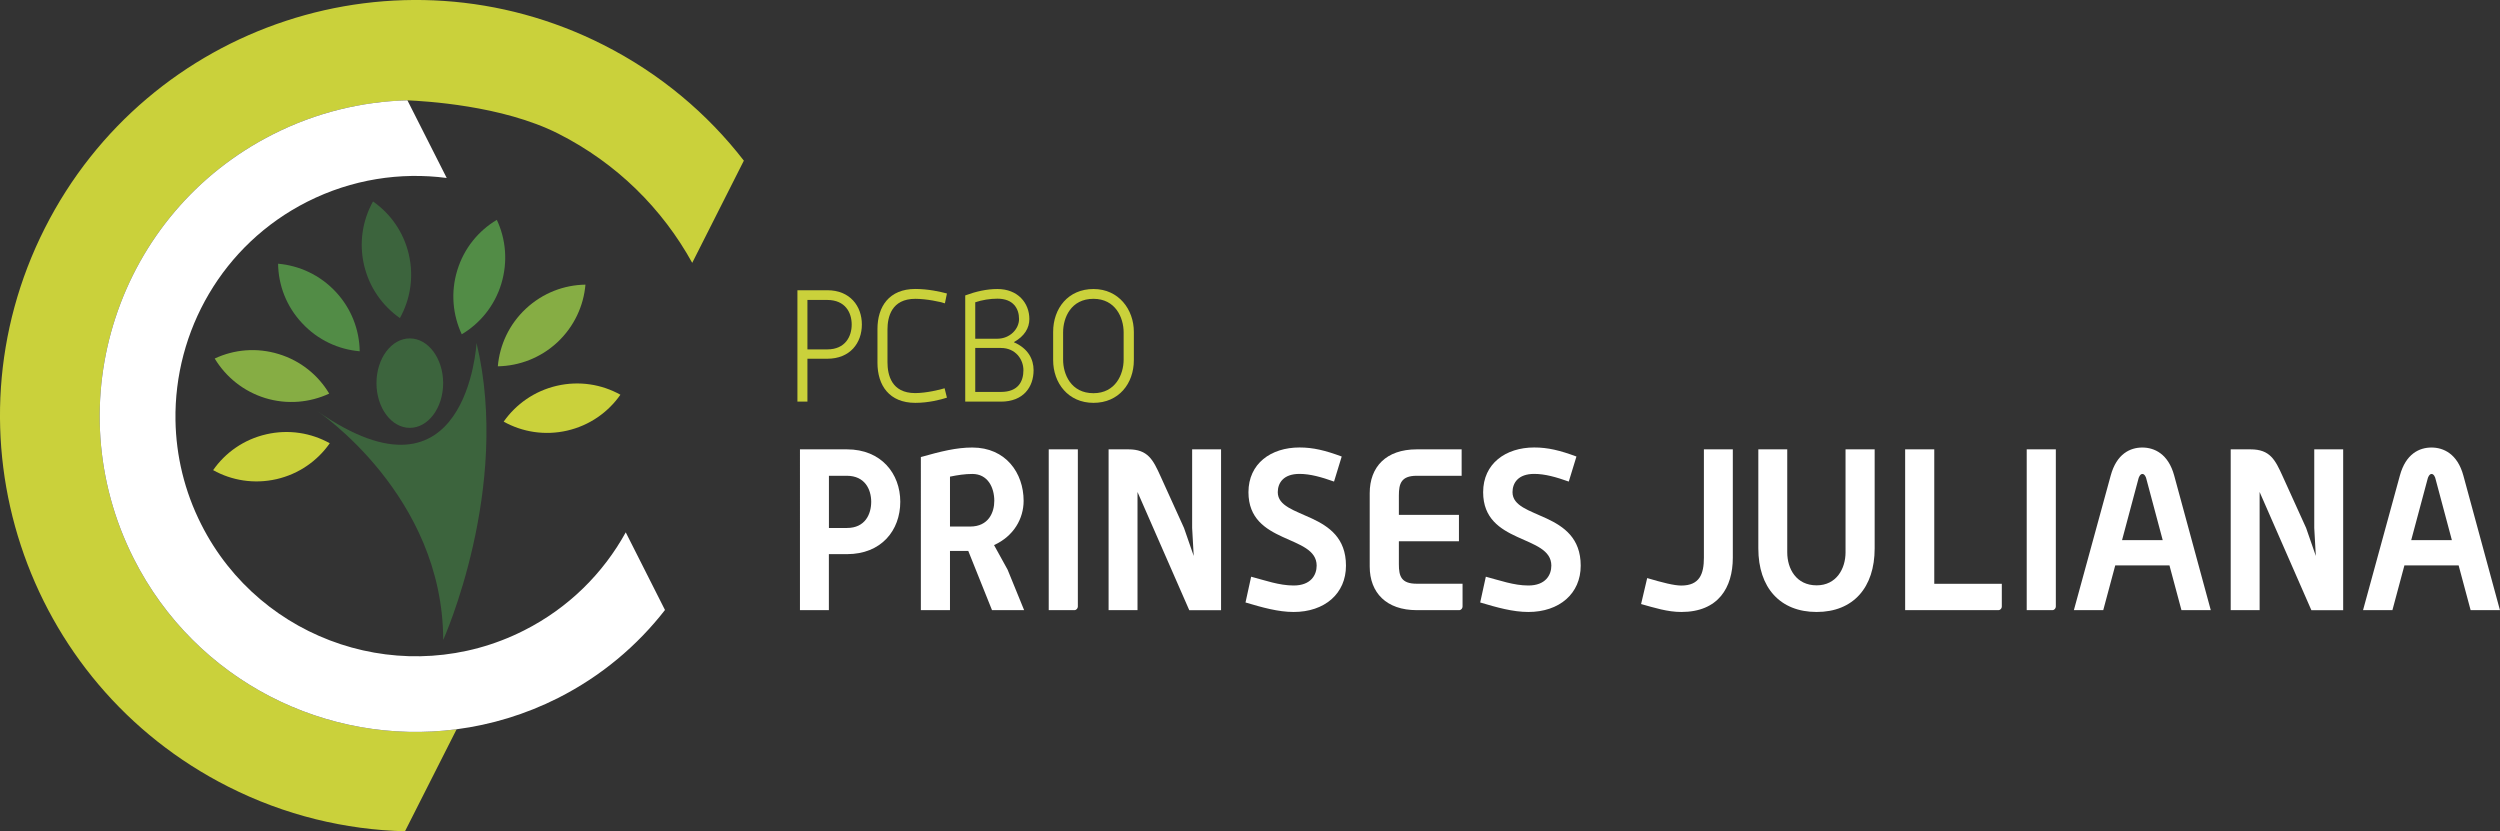 <?xml version="1.0" encoding="utf-8"?>
<!-- Generator: Adobe Illustrator 27.8.1, SVG Export Plug-In . SVG Version: 6.00 Build 0)  -->
<svg version="1.1" id="Laag_1" xmlns="http://www.w3.org/2000/svg" xmlns:xlink="http://www.w3.org/1999/xlink" x="0px" y="0px"
	 viewBox="0 0 491.93 163.57" style="enable-background:new 0 0 491.93 163.57;" xml:space="preserve">
<rect x="0" y="0" width="491.93" height="163.57" fill="#333333" stroke="none"/>
<style type="text/css">
	.st0{fill:#FFFFFF;}
	.st1{fill:#CAD13B;}
	.st2{fill:#86AD44;}
	.st3{fill:#528C46;}
	.st4{fill:#3C643D;}
</style>
<g>
	<g>
		<path class="st0" d="M166.66,109.04h-3.56v11.02h-5.69V88.42h9.25c6.76,0,10.49,4.8,10.49,10.31
			C177.15,104.37,173.42,109.04,166.66,109.04z M166.62,93.62h-3.51v10.27h3.56c3.56,0,4.76-2.71,4.76-5.16
			C171.42,96.33,170.22,93.62,166.62,93.62z"/>
		<path class="st0" d="M195.2,120.06l-4.67-11.65h-3.6v11.65h-5.73V89.93c3.96-1.11,6.98-1.87,10.13-1.87
			c6.58,0,10.09,5.02,10.09,10.49c0,3.47-1.91,6.93-5.82,8.71l2.67,4.84l3.25,7.96H195.2z M191.33,93.26c-1.47,0-2.89,0.22-4.4,0.53
			v9.82h3.96c3.65,0,4.76-2.8,4.76-5.07C195.64,95.88,194.35,93.26,191.33,93.26z"/>
		<path class="st0" d="M211.43,120.06h-5.07V88.42h5.73v30.94C212.09,119.71,211.78,120.06,211.43,120.06z"/>
		<path class="st0" d="M234.01,120.06l-10.18-23.25v23.25h-5.69V88.42h3.91c3.82,0,4.84,2.04,6.31,5.29l4.62,10.18l1.91,5.51
			l-0.31-5.51V88.42h5.69v31.65H234.01z"/>
		<path class="st0" d="M254.55,120.42c-3.02,0-6.18-0.89-9.47-1.87l1.11-5.07c2.71,0.71,5.51,1.73,8.36,1.73
			c3.42,0,4.53-2.09,4.53-3.91c0-6.18-13.42-4.09-13.42-14.45c0-5.64,4.44-8.8,10.04-8.8c2.71,0,5.07,0.58,8.31,1.78l-1.51,4.93
			c-2.49-0.89-4.71-1.51-6.8-1.51c-3.16,0-4.27,1.78-4.27,3.6c0,5.42,13.42,3.56,13.42,14.45
			C264.86,116.82,260.64,120.42,254.55,120.42z"/>
		<path class="st0" d="M287.13,120.06h-8.36c-5.96,0-9.25-3.42-9.25-8.58V97.04c0-5.2,3.25-8.62,9.25-8.62h8.84v5.2h-8.84
			c-3.07,0-3.51,1.56-3.51,3.87v3.82h11.82v5.2h-11.82v4.53c0,2.31,0.44,3.82,3.51,3.82h9.02v4.49
			C287.8,119.71,287.49,120.06,287.13,120.06z"/>
		<path class="st0" d="M300.73,120.42c-3.02,0-6.18-0.89-9.47-1.87l1.11-5.07c2.71,0.71,5.51,1.73,8.36,1.73
			c3.42,0,4.53-2.09,4.53-3.91c0-6.18-13.42-4.09-13.42-14.45c0-5.64,4.45-8.8,10.05-8.8c2.71,0,5.07,0.58,8.31,1.78l-1.51,4.93
			c-2.49-0.89-4.71-1.51-6.8-1.51c-3.16,0-4.27,1.78-4.27,3.6c0,5.42,13.42,3.56,13.42,14.45
			C311.05,116.82,306.82,120.42,300.73,120.42z"/>
		<path class="st0" d="M330.83,120.42c-2.71,0-5.33-0.84-7.91-1.56l1.2-5.11c3.02,0.89,5.29,1.47,6.71,1.47
			c3.6,0,4.45-2.27,4.45-5.47V88.42h5.69v21.34C340.96,115.62,338.12,120.42,330.83,120.42z"/>
		<path class="st0" d="M357.46,120.42c-7.2,0-11.47-4.8-11.47-12.49V88.42h5.69v20.27c0,3.24,1.78,6.49,5.78,6.49
			c3.87,0,5.69-3.25,5.69-6.49V88.42h5.73v19.51C368.88,115.57,364.7,120.42,357.46,120.42z"/>
		<path class="st0" d="M393.24,120.06h-18.36V88.42h5.73v26.45h13.29v4.49C393.91,119.71,393.6,120.06,393.24,120.06z"/>
		<path class="st0" d="M403.87,120.06h-5.07V88.42h5.73v30.94C404.53,119.71,404.22,120.06,403.87,120.06z"/>
		<path class="st0" d="M429.25,120.06l-2.36-8.8h-10.67l-2.36,8.8h-5.78l7.25-26.49c1.16-4.27,3.82-5.51,6.22-5.51
			c2.36,0,5.11,1.24,6.27,5.51l7.2,26.49H429.25z M422.32,94.15c-0.04-0.22-0.31-0.89-0.76-0.89c-0.44,0-0.71,0.67-0.76,0.89
			l-3.24,12.13h8L422.32,94.15z"/>
		<path class="st0" d="M454.81,120.06l-10.18-23.25v23.25h-5.69V88.42h3.91c3.82,0,4.84,2.04,6.31,5.29l4.62,10.18l1.91,5.51
			l-0.31-5.51V88.42h5.69v31.65H454.81z"/>
		<path class="st0" d="M486.15,120.06l-2.36-8.8h-10.67l-2.36,8.8h-5.78l7.25-26.49c1.16-4.27,3.82-5.51,6.22-5.51
			c2.36,0,5.11,1.24,6.27,5.51l7.2,26.49H486.15z M479.22,94.15c-0.04-0.22-0.31-0.89-0.75-0.89c-0.44,0-0.71,0.67-0.76,0.89
			l-3.25,12.13h8L479.22,94.15z"/>
	</g>
	<g>
		<path class="st1" d="M162.79,70.59h-3.91v8.43h-1.97V57.11h5.88c4.46,0,6.8,3.11,6.8,6.74C169.59,67.52,167.25,70.59,162.79,70.59
			z M162.76,59.02h-3.88v9.73h3.91c3.57,0,4.8-2.59,4.8-4.89C167.59,61.51,166.33,59.02,162.76,59.02z"/>
		<path class="st1" d="M180.11,79.27c-5.14,0-7.45-3.45-7.45-7.88v-6.65c0-4.43,2.31-7.88,7.45-7.88c2.59,0,4.92,0.55,6.22,0.89
			l-0.4,1.94c-0.86-0.31-3.66-0.89-5.82-0.89c-4.71,0-5.48,3.6-5.48,6.06v6.4c0,2.49,0.77,6.09,5.45,6.09
			c2.19,0,4.96-0.68,5.79-0.95l0.46,1.85C185.04,78.66,182.7,79.27,180.11,79.27z"/>
		<path class="st1" d="M196.95,79.03h-7.02v-20.9c2.09-0.77,4.19-1.26,6.34-1.26c4,0,6.28,2.74,6.28,5.91
			c0,1.78-0.98,3.39-3.02,4.52v0.06c2.77,1.2,3.85,3.32,3.85,5.48C203.38,76.16,201.38,79.03,196.95,79.03z M196.27,58.77
			c-1.45,0-3.02,0.25-4.37,0.71v7.17h4.34c2.49,0,4.28-1.91,4.28-3.88C200.52,60.71,199.38,58.77,196.27,58.77z M196.95,68.47h-5.05
			v8.65h5.05c3.48,0,4.43-2.15,4.43-4.28C201.38,70.72,199.84,68.47,196.95,68.47z"/>
		<path class="st1" d="M215.17,79.27c-4.99,0-7.94-3.91-7.94-8.4V65.3c0-4.62,2.95-8.43,7.94-8.43c4.96,0,7.94,4.03,7.94,8.43v5.57
			C223.11,75.49,220.12,79.27,215.17,79.27z M221.1,65.39c0-2.86-1.6-6.59-5.94-6.59c-4.43,0-5.97,3.72-5.97,6.59v5.39
			c0,2.86,1.54,6.59,5.97,6.59c4.34,0,5.94-3.72,5.94-6.59V65.39z"/>
	</g>
	<path class="st1" d="M118.69,8.81C78.38-11.57,29.18,4.6,8.81,44.92C-11.57,85.23,4.6,134.43,44.92,154.8
		c11.17,5.65,23.03,8.47,34.77,8.77l10.16-20.07c-25.44,3.33-51.31-9.4-63.54-33.59c-15.48-30.63-3.2-68.02,27.44-83.5
		c8.49-4.29,17.5-6.44,26.41-6.66l0.03-0.01c3.28,0.16,18.57,0.95,29.67,6.56c11.57,5.85,20.52,14.85,26.35,25.42l10.16-20.11
		C139.18,22.32,129.86,14.46,118.69,8.81z"/>
	<path class="st0" d="M53.75,26.41c-30.64,15.48-42.92,52.86-27.44,83.5c12.23,24.19,38.1,36.92,63.54,33.59
		c6.77-0.89,13.52-2.9,19.96-6.15c8.49-4.3,15.56-10.27,21.04-17.32l-0.02-0.04l-7.7-15.24c-4.43,8.04-11.24,14.87-20.03,19.31
		c-23.26,11.76-51.75,2.4-63.5-20.87c-3.32-6.56-4.95-13.54-5.07-20.44c-0.3-17.56,9.24-34.62,25.94-43.06
		c8.8-4.44,18.33-5.86,27.43-4.67l-0.04-0.08l-7.69-15.2C71.25,19.97,62.24,22.12,53.75,26.41z"/>
	<path class="st1" d="M122.08,77.67c-2.41,3.44-6.04,6.04-10.47,7.06c-4.41,1.02-8.83,0.28-12.5-1.76
		c2.41-3.44,6.06-6.04,10.47-7.06C114.01,74.89,118.41,75.63,122.08,77.67L122.08,77.67z"/>
	<path class="st1" d="M41.94,92.51c2.39-3.44,6.04-6.04,10.45-7.05c4.42-1.02,8.83-0.28,12.5,1.76c-2.41,3.44-6.04,6.04-10.47,7.06
		C50.01,95.29,45.59,94.55,41.94,92.51L41.94,92.51z"/>
	<path class="st2" d="M42.25,70.55c3.81-1.79,8.26-2.21,12.59-0.88c4.33,1.32,7.79,4.17,9.94,7.78c-3.81,1.77-8.26,2.2-12.59,0.88
		C47.86,76.99,44.42,74.14,42.25,70.55L42.25,70.55z"/>
	<path class="st3" d="M54.72,51.89c4.18,0.37,8.25,2.22,11.34,5.53c3.1,3.31,4.66,7.51,4.72,11.7c-4.18-0.36-8.25-2.21-11.34-5.54
		C56.34,60.29,54.78,56.1,54.72,51.89L54.72,51.89z"/>
	<path class="st4" d="M73.4,39.64c3.44,2.41,6.04,6.04,7.05,10.45c1.02,4.42,0.28,8.83-1.76,12.5c-3.44-2.41-6.04-6.04-7.06-10.46
		C70.61,47.71,71.36,43.31,73.4,39.64L73.4,39.64z"/>
	<path class="st3" d="M97.76,43.26c1.78,3.79,2.2,8.24,0.88,12.59c-1.32,4.33-4.17,7.78-7.78,9.93c-1.77-3.8-2.21-8.26-0.88-12.59
		C91.3,48.85,94.15,45.41,97.76,43.26L97.76,43.26z"/>
	<path class="st2" d="M115.2,56.01c-0.36,4.18-2.22,8.25-5.53,11.35c-3.32,3.08-7.5,4.64-11.71,4.72c0.36-4.19,2.22-8.26,5.53-11.35
		C106.81,57.64,110.99,56.07,115.2,56.01L115.2,56.01z"/>
	<path class="st4" d="M62.46,80.91c0,0,24.72,16.51,24.75,45.02c0,0,13.42-29.82,6.56-58.44C93.76,67.49,91.97,101.48,62.46,80.91z"
		/>
	<ellipse class="st4" cx="80.64" cy="75.39" rx="6.56" ry="8.8"/>
</g>
</svg>
